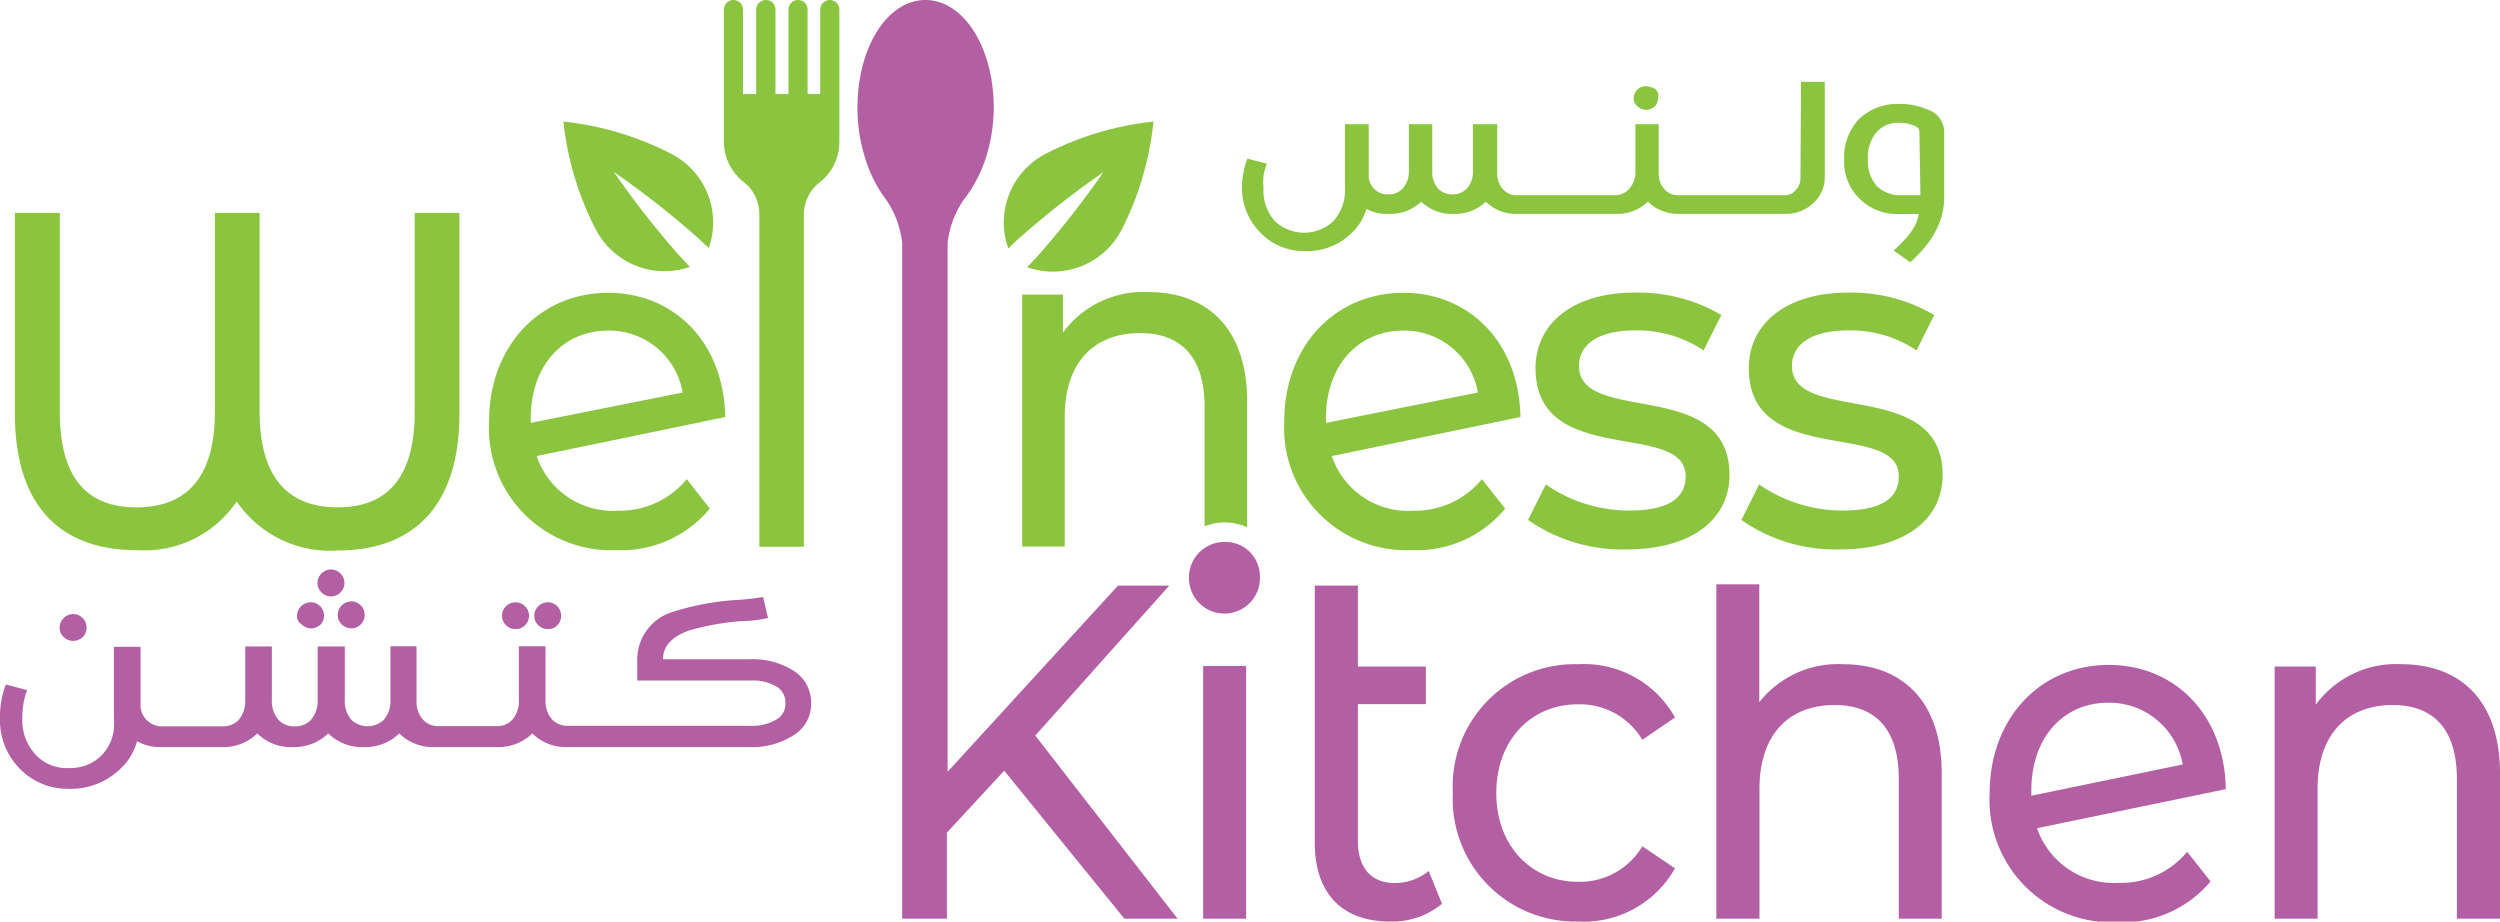 <svg xmlns="http://www.w3.org/2000/svg" viewBox="0 0 140.88 51.93"><defs><style>.cls-1{fill:#8bc53f;}.cls-2{fill:#b35fa4;}.cls-3{fill:none;}</style></defs><g id="Layer_2" data-name="Layer 2"><g id="design"><path class="cls-1" d="M37.85,8.68a17.24,17.24,0,0,0-6.1-1.83,17.14,17.14,0,0,0,1.83,6.09,4.36,4.36,0,0,0,5.3,2.1c-.27-.28-.55-.58-.82-.89a51,51,0,0,1-3.47-4.46,51,51,0,0,1,4.46,3.47c.31.27.61.55.89.82A4.35,4.35,0,0,0,37.85,8.68Z"/><path class="cls-1" d="M63.18,13A17.24,17.24,0,0,0,65,6.85a17.24,17.24,0,0,0-6.1,1.83A4.35,4.35,0,0,0,56.82,14c.28-.27.57-.55.89-.82a51,51,0,0,1,4.46-3.47,51,51,0,0,1-3.47,4.46c-.27.31-.55.61-.82.89A4.37,4.37,0,0,0,63.18,13Z"/><rect class="cls-2" x="67.8" y="37.53" width="2.42" height="14.24"/><path class="cls-2" d="M78.61,49.76c-1.36,0-2.09-.86-2.09-2.39V39.68h3.83V37.56H76.52V33H74.09V47.48c0,2.87,1.54,4.45,4.24,4.45a4.39,4.39,0,0,0,2.93-1l-.75-1.85A3,3,0,0,1,78.61,49.76Z"/><path class="cls-2" d="M81.87,44.67a6.88,6.88,0,0,1,7.07-7.24,5.87,5.87,0,0,1,5.45,3l-1.84,1.26a4.1,4.1,0,0,0-3.64-2c-2.62,0-4.59,2-4.59,5s2,5,4.59,5a4.1,4.1,0,0,0,3.64-2l1.84,1.24a5.9,5.9,0,0,1-5.45,3A6.91,6.91,0,0,1,81.87,44.67Z"/><path class="cls-2" d="M99.14,32.93v6.64a5.64,5.64,0,0,1,4.72-2.14c3.26,0,5.56,2,5.56,6.16v8.18H107V43.89c0-2.79-1.31-4.16-3.61-4.16-2.57,0-4.24,1.64-4.24,4.72v7.32H96.72V32.93Z"/><path class="cls-2" d="M123.25,48l1.32,1.67a6.46,6.46,0,0,1-5.26,2.3,6.9,6.9,0,0,1-7.19-7.26c0-4.21,2.83-7.24,6.71-7.24,3.67,0,6.52,2.73,6.6,7l-10.64,2.2a4.57,4.57,0,0,0,4.6,3.08A4.82,4.82,0,0,0,123.25,48Zm-8.78-3.43v.27L123,43.08a4.2,4.2,0,0,0-4.2-3.48C116.28,39.6,114.47,41.56,114.47,44.53Z"/><path class="cls-2" d="M140.88,43.59v8.18h-2.43V43.89c0-2.79-1.31-4.16-3.61-4.16-2.57,0-4.24,1.64-4.24,4.72v7.32h-2.42V37.56h2.32v2.15a5.6,5.6,0,0,1,4.82-2.28C138.58,37.43,140.88,39.41,140.88,43.59Z"/><line class="cls-3" x1="99.14" y1="32.93" x2="96.72" y2="32.93"/><path class="cls-1" d="M25.89,12V23.32c0,5.12-2.52,7.7-6.86,7.7a6.36,6.36,0,0,1-5.69-2.76A6.27,6.27,0,0,1,7.69,31C3.34,31,.84,28.44.84,23.32V12H3.37v11.2c0,3.81,1.59,5.39,4.32,5.39s4.42-1.58,4.42-5.39V12h2.52v11.2c0,3.81,1.69,5.39,4.4,5.39s4.34-1.58,4.34-5.39V12Z"/><path class="cls-1" d="M38.7,27,40,28.66A6.45,6.45,0,0,1,34.76,31a6.89,6.89,0,0,1-7.2-7.26c0-4.21,2.83-7.24,6.72-7.24,3.66,0,6.51,2.74,6.59,7l-10.63,2.2a4.54,4.54,0,0,0,4.59,3.08A4.88,4.88,0,0,0,38.7,27Zm-8.79-3.43v.26l8.56-1.71a4.2,4.2,0,0,0-4.19-3.49C31.73,18.63,29.91,20.59,29.91,23.57Z"/><path class="cls-1" d="M83.51,27l1.31,1.66A6.45,6.45,0,0,1,79.57,31a6.89,6.89,0,0,1-7.2-7.26c0-4.21,2.83-7.24,6.72-7.24,3.66,0,6.51,2.74,6.59,7l-10.63,2.2a4.54,4.54,0,0,0,4.59,3.08A4.88,4.88,0,0,0,83.51,27Zm-8.79-3.43v.26l8.56-1.71a4.2,4.2,0,0,0-4.19-3.49C76.54,18.63,74.72,20.59,74.72,23.57Z"/><path class="cls-1" d="M86.11,29.3l1-2a8.27,8.27,0,0,0,4.69,1.47c2.25,0,3.19-.72,3.19-1.93,0-3.19-8.46-.43-8.46-6.09,0-2.54,2.14-4.26,5.58-4.26A9.23,9.23,0,0,1,97,17.75l-1,2a6.67,6.67,0,0,0-3.87-1.13c-2.12,0-3.15.83-3.15,2,0,3.35,8.48.61,8.48,6.14,0,2.57-2.22,4.2-5.78,4.2A9.25,9.25,0,0,1,86.11,29.3Z"/><path class="cls-1" d="M98.13,29.3l1-2a8.27,8.27,0,0,0,4.69,1.47c2.25,0,3.18-.72,3.18-1.93,0-3.19-8.45-.43-8.45-6.09,0-2.54,2.14-4.26,5.58-4.26A9.23,9.23,0,0,1,109,17.75l-1,2a6.62,6.62,0,0,0-3.86-1.13c-2.12,0-3.16.83-3.16,2,0,3.35,8.49.61,8.49,6.14,0,2.57-2.22,4.2-5.78,4.2A9.23,9.23,0,0,1,98.13,29.3Z"/><path class="cls-1" d="M67.88,22.92v6.74A3,3,0,0,1,69,29.44a3.19,3.19,0,0,1,1.28.27V22.63c0-4.18-2.3-6.17-5.55-6.17a5.61,5.61,0,0,0-4.83,2.28V16.6H57.6V30.8H60V23.48c0-3.08,1.67-4.71,4.25-4.71C66.56,18.77,67.88,20.13,67.88,22.92Z"/><path class="cls-2" d="M67,32.54a2,2,0,0,1,2-2,1.94,1.94,0,0,1,2,2,2,2,0,1,1-4,.07Z"/><path class="cls-2" d="M58.34,41.45,65.89,33H63l-9.6,10.49V13.7A5.24,5.24,0,0,1,54.5,11a7.8,7.8,0,0,0,1.06-2.12A9.52,9.52,0,0,0,56,6.07C56,2.67,54.3,0,52.15,0s-3.83,2.67-3.83,6.07a9.29,9.29,0,0,0,.43,2.83,7.65,7.65,0,0,0,1,2.1,5.33,5.33,0,0,1,1.09,2.7V51.77h2.52V46.92l3.23-3.49,6.77,8.34h3Z"/><path class="cls-1" d="M46.76,0a.54.54,0,0,0-.54.54V5.3h-.71V.54a.54.54,0,1,0-1.08,0V5.3H43.7V.54A.54.54,0,0,0,43.16,0a.55.55,0,0,0-.55.54V5.3h-.74V.54a.54.54,0,1,0-1.08,0V8a2.89,2.89,0,0,0,1.1,2.24,2.31,2.31,0,0,1,.9,1.87v.31c0,.05,0,.09,0,.14V30.81H45.3V12.14a2.31,2.31,0,0,1,.9-1.87A2.89,2.89,0,0,0,47.3,8V.54A.54.54,0,0,0,46.76,0Z"/><path class="cls-2" d="M3.59,35.9a.78.78,0,0,0,.24.16.78.78,0,0,0,.83-.16.63.63,0,0,0,.16-.23.78.78,0,0,0,0-.6.78.78,0,0,0-.16-.24.74.74,0,0,0-.25-.17.94.94,0,0,0-.29-.06.94.94,0,0,0-.29.06.81.81,0,0,0-.24.17,1,1,0,0,0-.17.24.78.78,0,0,0,0,.6A.81.81,0,0,0,3.59,35.9Z"/><path class="cls-2" d="M18.12,33.39a.78.78,0,0,0,.24.16.73.73,0,0,0,.58,0,.67.67,0,0,0,.24-.16.81.81,0,0,0,.17-.24.72.72,0,0,0,.06-.29.73.73,0,0,0-.06-.3.85.85,0,0,0-.17-.25.84.84,0,0,0-.24-.16.73.73,0,0,0-.58,0,1,1,0,0,0-.24.16.85.85,0,0,0-.17.25.73.73,0,0,0-.06.3.72.72,0,0,0,.06.29A.81.81,0,0,0,18.12,33.39Z"/><path class="cls-2" d="M19.09,34.35a.8.8,0,0,0-.06.3.73.73,0,0,0,.06.3,1,1,0,0,0,.17.24.89.89,0,0,0,.25.16.72.72,0,0,0,.29.06.68.68,0,0,0,.29-.06,1,1,0,0,0,.24-.16.78.78,0,0,0,.16-.24.73.73,0,0,0,.06-.3.8.8,0,0,0-.06-.3.74.74,0,0,0-.4-.4.68.68,0,0,0-.29-.06.82.82,0,0,0-.54.22A1,1,0,0,0,19.09,34.35Z"/><path class="cls-2" d="M17,35.19a1,1,0,0,0,.24.16.73.73,0,0,0,.58,0,.89.89,0,0,0,.25-.16A.78.78,0,0,0,18.2,35a.73.73,0,0,0,.06-.3.8.8,0,0,0-.06-.3.78.78,0,0,0-.16-.24.76.76,0,0,0-.83-.16.78.78,0,0,0-.24.16,1,1,0,0,0-.17.24.8.8,0,0,0-.06.3.73.73,0,0,0,.06.3A1,1,0,0,0,17,35.19Z"/><path class="cls-2" d="M28.52,35.24a1,1,0,0,0,.24.16.87.87,0,0,0,.58,0,.84.84,0,0,0,.24-.16.81.81,0,0,0,.17-.24.73.73,0,0,0,.06-.3.72.72,0,0,0-.23-.54.67.67,0,0,0-.24-.16.73.73,0,0,0-.58,0,.78.78,0,0,0-.24.16.72.72,0,0,0-.23.54.73.73,0,0,0,.06.3A.81.81,0,0,0,28.52,35.24Z"/><path class="cls-2" d="M30.34,35.24a1,1,0,0,0,.24.16.94.94,0,0,0,.3.05.93.93,0,0,0,.29-.05.79.79,0,0,0,.23-.16.63.63,0,0,0,.16-.24.73.73,0,0,0,.06-.3.8.8,0,0,0-.06-.3.76.76,0,0,0-.39-.4.72.72,0,0,0-.29-.06.73.73,0,0,0-.3.06.78.78,0,0,0-.24.16.72.72,0,0,0-.23.54.73.73,0,0,0,.06.3A.81.81,0,0,0,30.34,35.24Z"/><path class="cls-2" d="M44.74,37.81a4.31,4.31,0,0,0-2.51-.66H37.36v0c0-.75.52-1.29,1.5-1.63A14.51,14.51,0,0,1,41.79,35c.64,0,1.14-.11,1.49-.17L43,33.64a13.19,13.19,0,0,1-1.32.16,14.81,14.81,0,0,0-3.7.66,2.81,2.81,0,0,0-2.07,2.62v1.27h6.36a2.7,2.7,0,0,1,1.53.36,1.08,1.08,0,0,1,.46.94,1,1,0,0,1-.48.88,2.64,2.64,0,0,1-1.5.37H32a1.17,1.17,0,0,1-.88-.35,1.51,1.51,0,0,1-.38-1V36.42H29.24v3a1.61,1.61,0,0,1-.39,1.16,1.2,1.2,0,0,1-.9.34H24.73a1.17,1.17,0,0,1-.88-.35,1.51,1.51,0,0,1-.38-1V36.42H22v3a1.61,1.61,0,0,1-.39,1.16,1.33,1.33,0,0,1-1.79,0,1.59,1.59,0,0,1-.39-1.15v-3H17.9v3a1.62,1.62,0,0,1-.4,1.16,1.21,1.21,0,0,1-.9.34,1.18,1.18,0,0,1-.89-.35,1.59,1.59,0,0,1-.39-1.15v-3h-1.5v3a1.61,1.61,0,0,1-.39,1.16,1.22,1.22,0,0,1-.91.34H9.15a1.18,1.18,0,0,1-.89-.36,1.21,1.21,0,0,1-.34-.92v-3.2H6.42v4a3.17,3.17,0,0,1,0,.46l0,.14a2.52,2.52,0,0,1-.69,1.51,2.48,2.48,0,0,1-1.85.72A2.39,2.39,0,0,1,2,42.52a2.85,2.85,0,0,1-.74-2.1,4.56,4.56,0,0,1,.06-.75,3.52,3.52,0,0,1,.21-.78L.33,38.57A5,5,0,0,0,0,40.42a3.9,3.9,0,0,0,1.05,2.83,3.73,3.73,0,0,0,2.79,1.2,4,4,0,0,0,3-1.18,3.24,3.24,0,0,0,.88-1.5A2.67,2.67,0,0,0,9,42.1h3.5a2.74,2.74,0,0,0,2-.77,2.68,2.68,0,0,0,2,.77,2.77,2.77,0,0,0,2-.77,2.7,2.7,0,0,0,2,.77,2.73,2.73,0,0,0,2-.77,2.69,2.69,0,0,0,1.86.77H28a2.74,2.74,0,0,0,2-.77,2.64,2.64,0,0,0,1.85.77H42.24a4.31,4.31,0,0,0,2.47-.66,2.06,2.06,0,0,0,1-1.79A2.13,2.13,0,0,0,44.74,37.81Z"/><path class="cls-1" d="M92.29,6a.77.77,0,0,0,.21.14.7.7,0,0,0,.52,0A.83.83,0,0,0,93.24,6a.65.65,0,0,0,.2-.48.81.81,0,0,0,0-.27,1.07,1.07,0,0,0-.15-.22A.64.64,0,0,0,93,4.91a.7.7,0,0,0-.52,0,.6.6,0,0,0-.21.14.62.62,0,0,0-.15.22.63.63,0,0,0-.06.27.55.55,0,0,0,.06.26A.48.48,0,0,0,92.29,6Z"/><path class="cls-1" d="M101.46,10a1,1,0,0,1-.3.75.76.76,0,0,1-.56.25h-6a1,1,0,0,1-.79-.32,1.31,1.31,0,0,1-.34-.89V7H92.16V9.64a1.4,1.4,0,0,1-.35,1A1.06,1.06,0,0,1,91,11H85.5a1,1,0,0,1-.79-.32,1.31,1.31,0,0,1-.34-.89V7H83V9.64a1.4,1.4,0,0,1-.35,1,1.17,1.17,0,0,1-1.6,0,1.41,1.41,0,0,1-.34-1V7H79.39V9.64a1.4,1.4,0,0,1-.36,1,1.06,1.06,0,0,1-.81.31,1,1,0,0,1-.79-.32,1.15,1.15,0,0,1-.3-.59V7H75.79v3.58a2.59,2.59,0,0,1-.66,1.89,2.41,2.41,0,0,1-3.28,0,2.59,2.59,0,0,1-.65-1.88,3.64,3.64,0,0,1,0-.67,3.22,3.22,0,0,1,.19-.7l-1.1-.28a4.65,4.65,0,0,0-.23.84,4.28,4.28,0,0,0-.07.81A3.52,3.52,0,0,0,71,13.08a3.36,3.36,0,0,0,2.5,1.07,3.59,3.59,0,0,0,2.7-1.05A3,3,0,0,0,77,11.77a2.29,2.29,0,0,0,1.25.28,2.45,2.45,0,0,0,1.84-.69,2.4,2.4,0,0,0,1.81.69,2.44,2.44,0,0,0,1.83-.69,2.34,2.34,0,0,0,1.78.69h5.57a2.4,2.4,0,0,0,1.78-.69,2.39,2.39,0,0,0,1.67.69h6.1a2.19,2.19,0,0,0,1.6-.65,1.94,1.94,0,0,0,.6-1.42V4.61h-1.34Z"/><path class="cls-1" d="M108.58,6.16a3.72,3.72,0,0,0-1.52-.3h0a3.1,3.1,0,0,0-2.35.9A3.16,3.16,0,0,0,103.92,9a2.92,2.92,0,0,0,.81,2.14,3,3,0,0,0,2.31.92h1.08a1.86,1.86,0,0,1-.23.69,3.69,3.69,0,0,1-.42.6,8.85,8.85,0,0,1-.76.77l.94.66a7.48,7.48,0,0,0,.8-.83,4.23,4.23,0,0,0,.54-.78,4,4,0,0,0,.57-2.13V7.38A1.34,1.34,0,0,0,108.58,6.16ZM108.22,11h-1.06a1.87,1.87,0,0,1-1.38-.5A2.09,2.09,0,0,1,105.26,9a2.19,2.19,0,0,1,.51-1.58A1.64,1.64,0,0,1,107,6.92h0a2.33,2.33,0,0,1,.87.16c.19.09.29.19.29.3Z"/></g></g></svg>